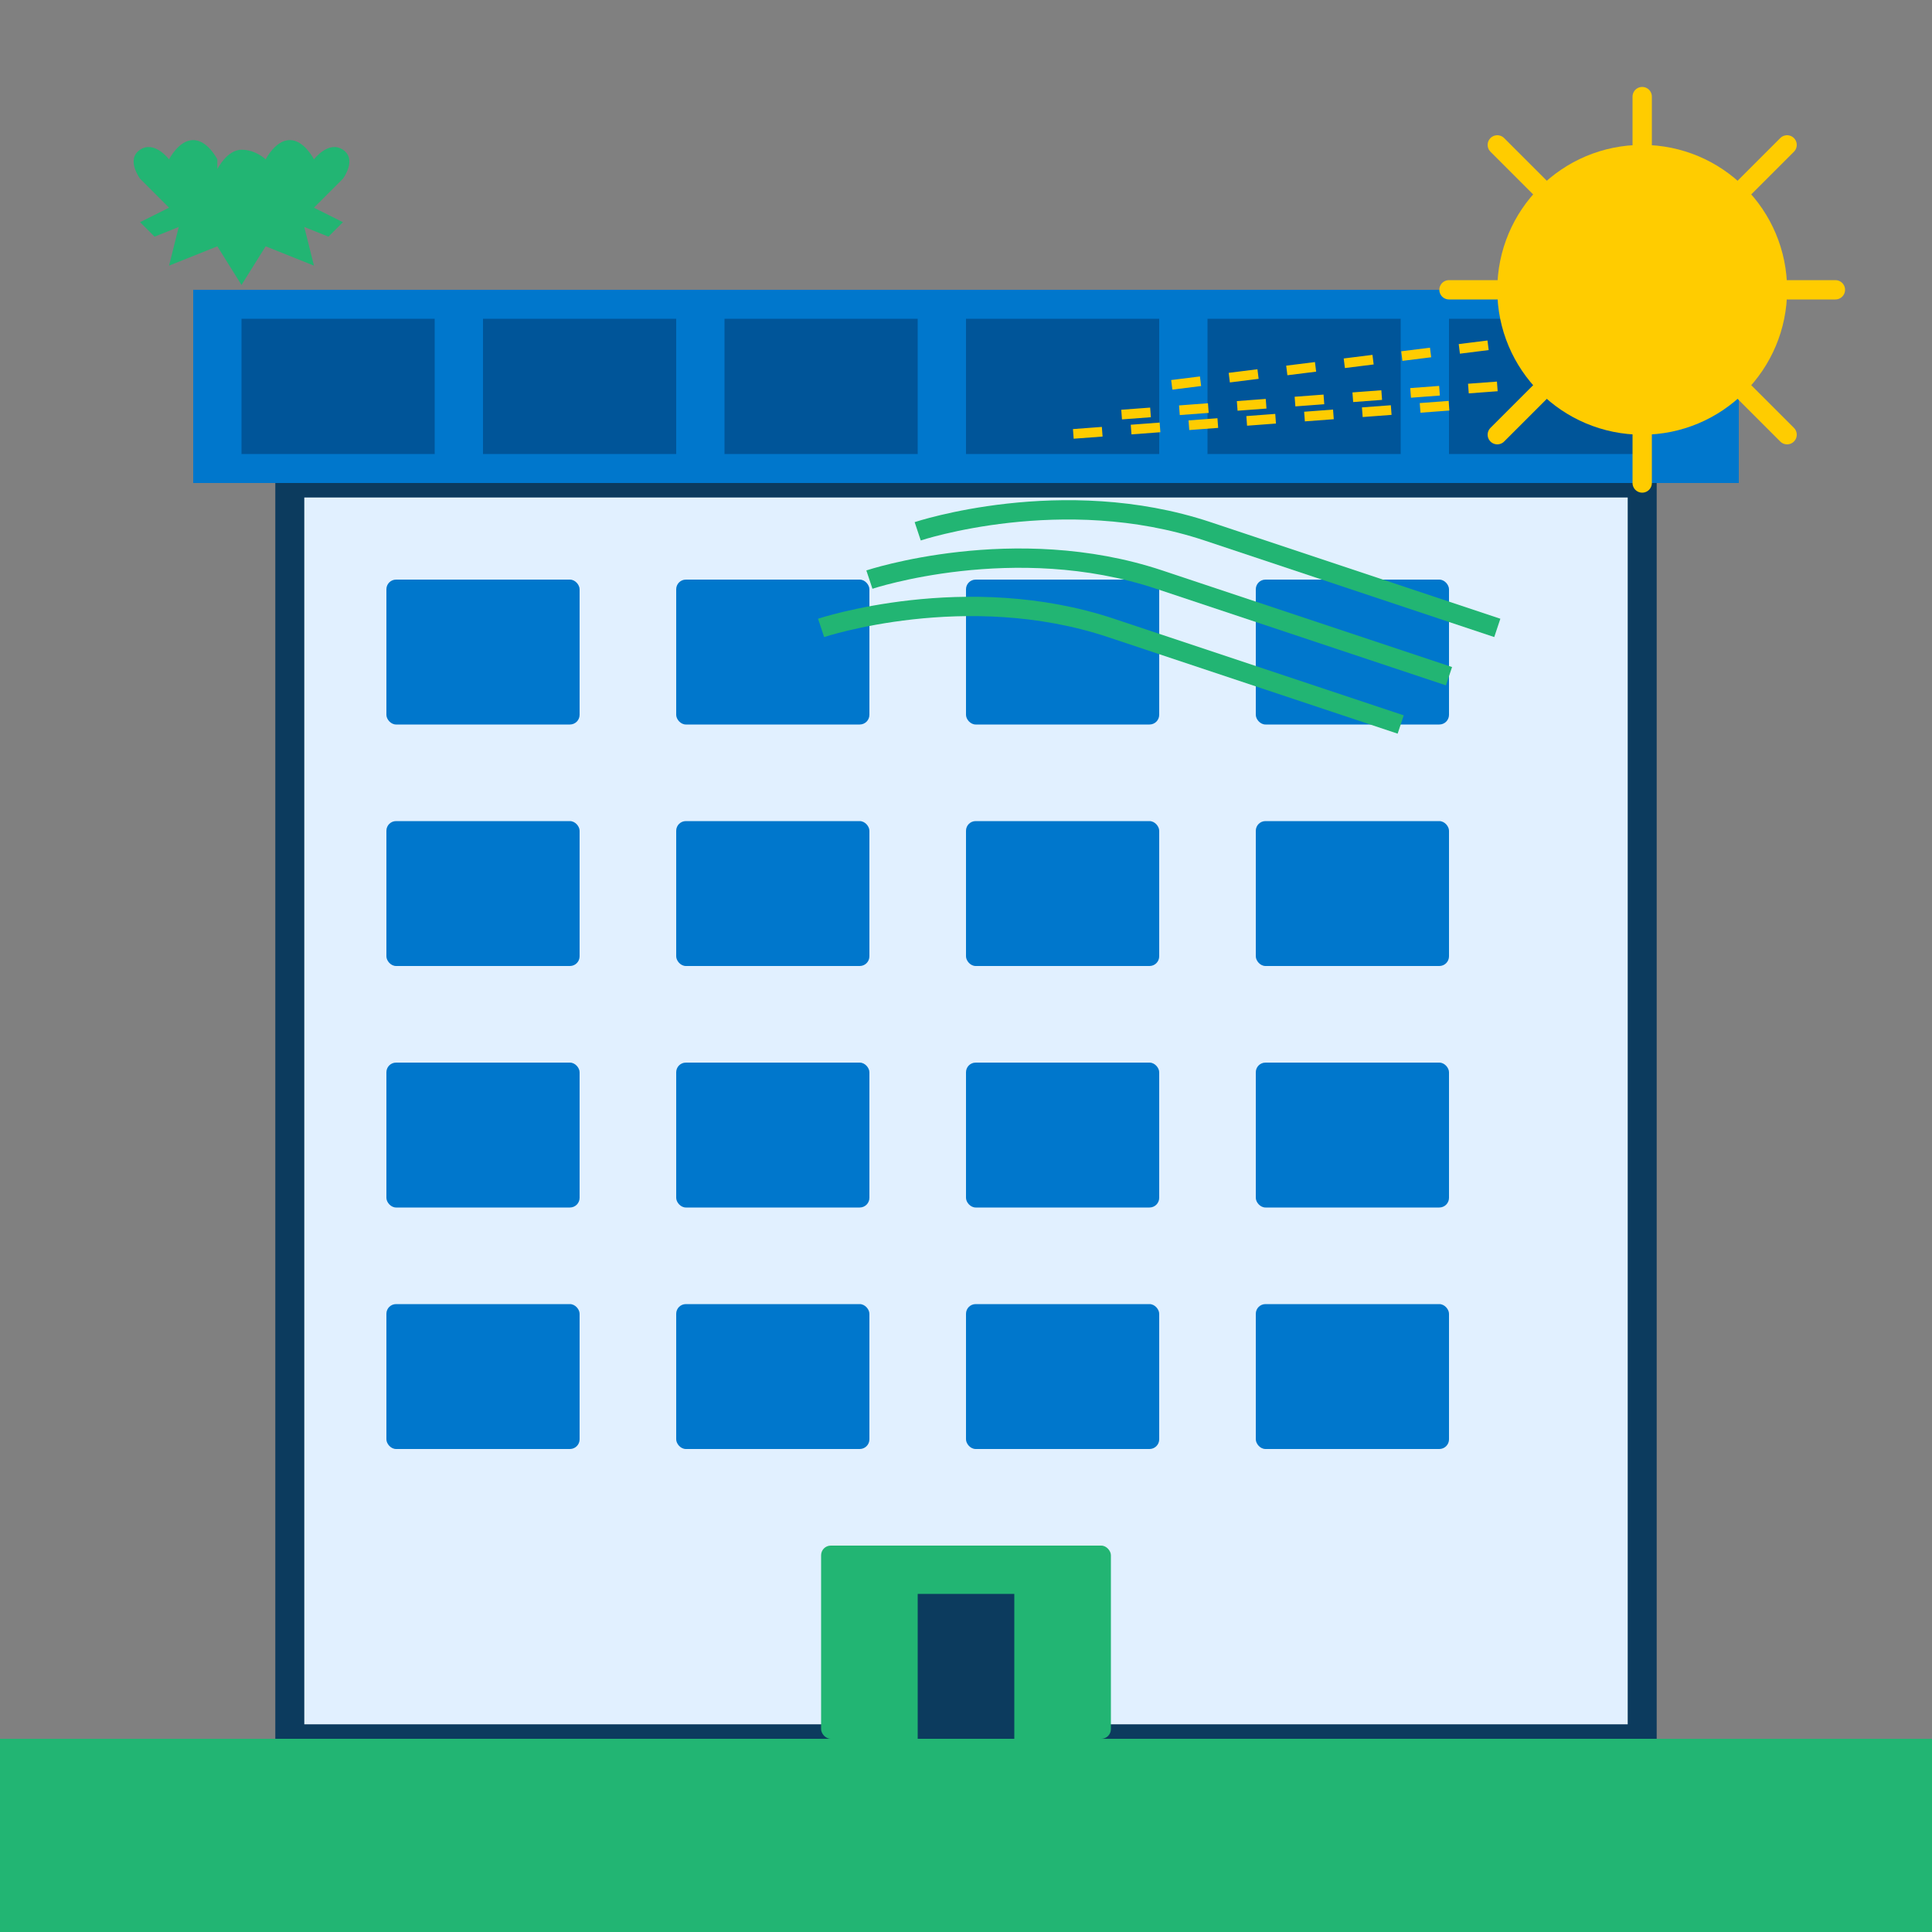 <svg width="200" height="200" viewBox="0 0 200 200" fill="none" xmlns="http://www.w3.org/2000/svg">
  <rect x="0" y="0" width="200" height="200" fill="#808080" stroke="none"/>
  <!-- Background -->
  <rect width="200" height="200" fill="none"/>
  
  <!-- Commercial Building -->
  <rect x="30" y="50" width="140" height="130" fill="#E1F0FF" stroke="#0C3B5E" stroke-width="3"/>
  
  <!-- Windows Grid -->
  <rect x="40" y="60" width="20" height="15" fill="#0077CC" rx="1"/>
  <rect x="70" y="60" width="20" height="15" fill="#0077CC" rx="1"/>
  <rect x="100" y="60" width="20" height="15" fill="#0077CC" rx="1"/>
  <rect x="130" y="60" width="20" height="15" fill="#0077CC" rx="1"/>
  
  <rect x="40" y="85" width="20" height="15" fill="#0077CC" rx="1"/>
  <rect x="70" y="85" width="20" height="15" fill="#0077CC" rx="1"/>
  <rect x="100" y="85" width="20" height="15" fill="#0077CC" rx="1"/>
  <rect x="130" y="85" width="20" height="15" fill="#0077CC" rx="1"/>
  
  <rect x="40" y="110" width="20" height="15" fill="#0077CC" rx="1"/>
  <rect x="70" y="110" width="20" height="15" fill="#0077CC" rx="1"/>
  <rect x="100" y="110" width="20" height="15" fill="#0077CC" rx="1"/>
  <rect x="130" y="110" width="20" height="15" fill="#0077CC" rx="1"/>
  
  <rect x="40" y="135" width="20" height="15" fill="#0077CC" rx="1"/>
  <rect x="70" y="135" width="20" height="15" fill="#0077CC" rx="1"/>
  <rect x="100" y="135" width="20" height="15" fill="#0077CC" rx="1"/>
  <rect x="130" y="135" width="20" height="15" fill="#0077CC" rx="1"/>
  
  <!-- Door -->
  <rect x="85" y="160" width="30" height="20" fill="#22B573" rx="1"/>
  <rect x="95" y="165" width="10" height="15" fill="#0C3B5E"/>
  
  <!-- Roof Solar Array -->
  <rect x="20" y="30" width="160" height="20" fill="#0077CC"/>
  <rect x="25" y="33" width="20" height="14" fill="#005599"/>
  <rect x="50" y="33" width="20" height="14" fill="#005599"/>
  <rect x="75" y="33" width="20" height="14" fill="#005599"/>
  <rect x="100" y="33" width="20" height="14" fill="#005599"/>
  <rect x="125" y="33" width="20" height="14" fill="#005599"/>
  <rect x="150" y="33" width="20" height="14" fill="#005599"/>
  
  <!-- Sun -->
  <circle cx="170" cy="30" r="15" fill="#FFCC00"/>
  
  <!-- Sun Rays -->
  <path d="M170 10V15" stroke="#FFCC00" stroke-width="2" stroke-linecap="round"/>
  <path d="M170 45V50" stroke="#FFCC00" stroke-width="2" stroke-linecap="round"/>
  <path d="M150 30H155" stroke="#FFCC00" stroke-width="2" stroke-linecap="round"/>
  <path d="M185 30H190" stroke="#FFCC00" stroke-width="2" stroke-linecap="round"/>
  <path d="M155 15L160 20" stroke="#FFCC00" stroke-width="2" stroke-linecap="round"/>
  <path d="M180 40L185 45" stroke="#FFCC00" stroke-width="2" stroke-linecap="round"/>
  <path d="M155 45L160 40" stroke="#FFCC00" stroke-width="2" stroke-linecap="round"/>
  <path d="M180 20L185 15" stroke="#FFCC00" stroke-width="2" stroke-linecap="round"/>
  
  <!-- Sun Beams to Solar Panel -->
  <path d="M160 35L120 40" stroke="#FFCC00" stroke-width="1" stroke-dasharray="3 3"/>
  <path d="M155 40L115 43" stroke="#FFCC00" stroke-width="1" stroke-dasharray="3 3"/>
  <path d="M150 42L110 45" stroke="#FFCC00" stroke-width="1" stroke-dasharray="3 3"/>
  
  <!-- Energy Flow -->
  <path d="M95 55C95 55 110 50 125 55C140 60 155 65 155 65" stroke="#22B573" stroke-width="2"/>
  <path d="M90 60C90 60 105 55 120 60C135 65 150 70 150 70" stroke="#22B573" stroke-width="2"/>
  <path d="M85 65C85 65 100 60 115 65C130 70 145 75 145 75" stroke="#22B573" stroke-width="2"/>
  
  <!-- Ground -->
  <rect x="0" y="180" width="200" height="20" fill="#22B573"/>
  
  <!-- Maple Leaf (Canadian Symbol) -->
  <path d="M35 25C35 25 37 21 40 21C43 21 45 23 45 23C45 23 47 19 50 19C53 19 55 23 55 23C55 23 58 19 61 21C64 23 61 27 61 27L55 33L61 36L58 39L53 37L55 45L45 41L40 49L35 41L25 45L27 37L22 39L19 36L25 33L19 27C19 27 16 23 19 21C22 19 25 23 25 23C25 23 27 19 30 19C33 19 35 23 35 23Z" fill="#22B573" transform="scale(0.5) translate(10, 10)"/>
</svg>
